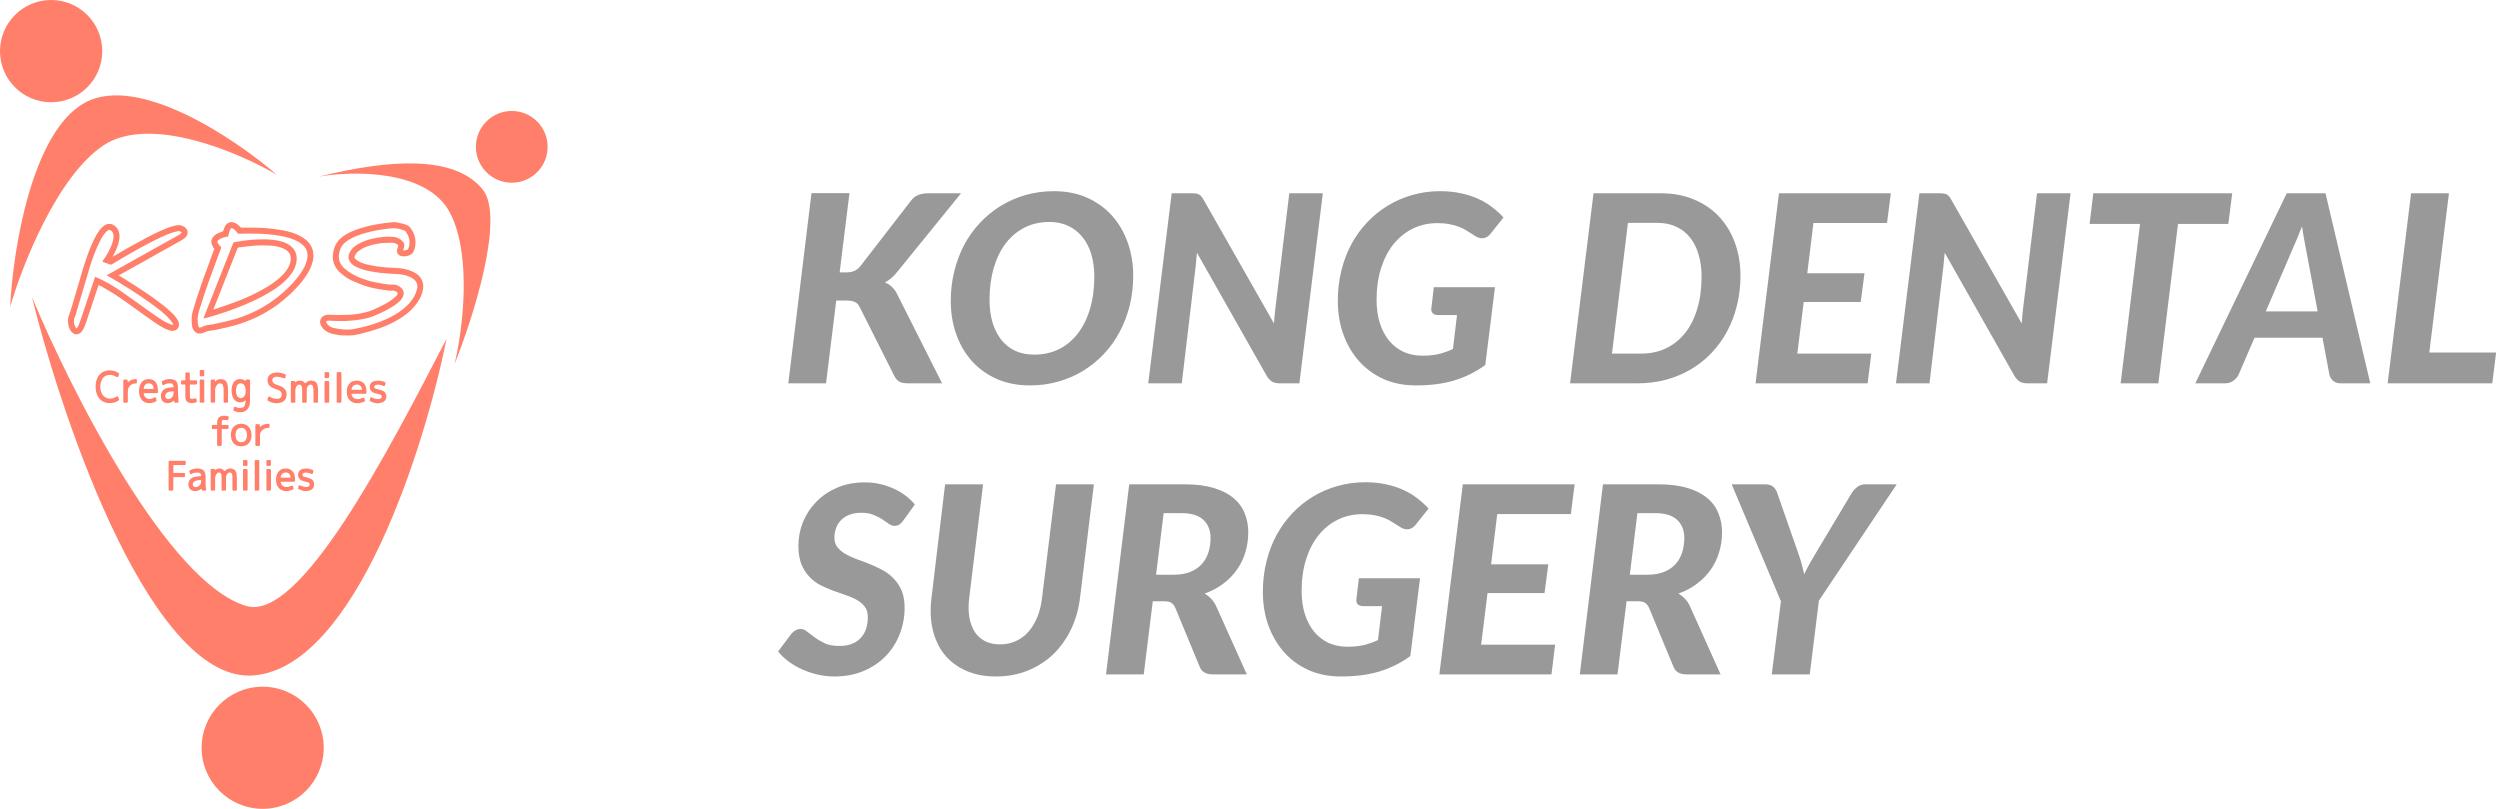<svg width="170" height="55" viewBox="0 0 170 55" fill="none" xmlns="http://www.w3.org/2000/svg">
<path d="M57.096 18.522H57.559C57.969 18.522 58.281 18.385 58.494 18.112L61.923 13.677C62.078 13.469 62.25 13.329 62.44 13.258C62.636 13.181 62.864 13.143 63.126 13.143H65.352L61.006 18.495C60.87 18.667 60.733 18.81 60.596 18.923C60.46 19.035 60.317 19.131 60.169 19.208C60.359 19.279 60.522 19.383 60.659 19.519C60.801 19.65 60.923 19.822 61.024 20.036L64.061 26.066H61.772C61.475 26.066 61.261 26.024 61.131 25.941C61 25.852 60.896 25.73 60.819 25.576L58.459 20.882C58.382 20.716 58.272 20.6 58.129 20.535C57.993 20.47 57.797 20.437 57.541 20.437H56.865L56.17 26.066H53.605L55.181 13.134H57.764L57.096 18.522Z" fill="#999999"/>
<path d="M77.059 18.753C77.059 19.46 76.978 20.137 76.818 20.784C76.658 21.425 76.429 22.022 76.132 22.574C75.841 23.127 75.485 23.625 75.064 24.071C74.642 24.516 74.17 24.899 73.647 25.22C73.131 25.534 72.567 25.778 71.955 25.95C71.35 26.122 70.711 26.208 70.04 26.208C69.203 26.208 68.452 26.063 67.787 25.772C67.122 25.475 66.558 25.071 66.095 24.56C65.632 24.044 65.275 23.435 65.026 22.735C64.777 22.034 64.652 21.277 64.652 20.463C64.652 19.757 64.732 19.083 64.892 18.442C65.053 17.795 65.278 17.195 65.569 16.643C65.866 16.09 66.225 15.592 66.647 15.146C67.069 14.695 67.538 14.312 68.054 13.998C68.577 13.677 69.141 13.431 69.746 13.258C70.358 13.086 70.999 13 71.67 13C72.507 13 73.259 13.148 73.924 13.445C74.589 13.742 75.153 14.149 75.616 14.665C76.079 15.182 76.435 15.791 76.684 16.491C76.934 17.192 77.059 17.946 77.059 18.753ZM74.413 18.816C74.413 18.258 74.345 17.75 74.209 17.293C74.072 16.83 73.87 16.438 73.603 16.117C73.342 15.791 73.021 15.538 72.641 15.36C72.267 15.182 71.84 15.093 71.359 15.093C70.735 15.093 70.171 15.221 69.666 15.476C69.168 15.731 68.74 16.09 68.384 16.554C68.034 17.017 67.763 17.575 67.573 18.228C67.383 18.881 67.288 19.605 67.288 20.401C67.288 20.965 67.357 21.476 67.493 21.933C67.63 22.384 67.826 22.773 68.081 23.1C68.342 23.426 68.66 23.679 69.034 23.857C69.414 24.029 69.844 24.115 70.325 24.115C70.949 24.115 71.513 23.99 72.018 23.741C72.522 23.486 72.95 23.127 73.3 22.663C73.656 22.2 73.93 21.645 74.12 20.998C74.316 20.345 74.413 19.617 74.413 18.816Z" fill="#999999"/>
<path d="M89.952 13.143L88.358 26.066H87.022C86.82 26.066 86.657 26.033 86.532 25.968C86.407 25.896 86.289 25.784 86.176 25.629L81.393 17.186C81.381 17.34 81.366 17.492 81.349 17.64C81.337 17.783 81.325 17.916 81.313 18.041L80.36 26.066H78.08L79.674 13.143H81.028C81.141 13.143 81.236 13.148 81.313 13.16C81.39 13.166 81.455 13.184 81.509 13.214C81.568 13.238 81.622 13.276 81.669 13.329C81.717 13.383 81.767 13.454 81.821 13.543L86.63 21.995C86.642 21.805 86.657 21.621 86.674 21.443C86.692 21.265 86.71 21.099 86.728 20.945L87.672 13.143H89.952Z" fill="#999999"/>
<path d="M97.499 19.528H101.659L101 24.819C100.667 25.062 100.326 25.27 99.975 25.442C99.625 25.614 99.254 25.76 98.862 25.879C98.476 25.991 98.069 26.075 97.642 26.128C97.214 26.181 96.757 26.208 96.27 26.208C95.475 26.208 94.75 26.066 94.097 25.781C93.45 25.49 92.895 25.089 92.432 24.578C91.969 24.062 91.609 23.453 91.354 22.753C91.099 22.052 90.971 21.289 90.971 20.463C90.971 19.739 91.051 19.053 91.212 18.406C91.372 17.753 91.6 17.15 91.897 16.598C92.2 16.046 92.559 15.55 92.975 15.111C93.397 14.665 93.863 14.289 94.373 13.98C94.89 13.665 95.448 13.425 96.048 13.258C96.647 13.086 97.274 13 97.927 13C98.461 13 98.945 13.05 99.379 13.151C99.818 13.246 100.213 13.377 100.563 13.543C100.913 13.704 101.225 13.894 101.498 14.113C101.777 14.327 102.024 14.553 102.238 14.79L101.4 15.841C101.264 16.031 101.101 16.147 100.91 16.189C100.72 16.23 100.525 16.186 100.323 16.055C100.133 15.93 99.949 15.814 99.77 15.707C99.598 15.595 99.411 15.5 99.209 15.422C99.013 15.345 98.797 15.286 98.559 15.244C98.322 15.197 98.049 15.173 97.74 15.173C97.134 15.173 96.576 15.298 96.065 15.547C95.561 15.797 95.124 16.15 94.756 16.607C94.394 17.058 94.112 17.605 93.91 18.246C93.708 18.887 93.607 19.597 93.607 20.375C93.607 20.968 93.681 21.503 93.83 21.978C93.984 22.447 94.195 22.845 94.462 23.171C94.735 23.498 95.062 23.75 95.442 23.928C95.828 24.1 96.252 24.186 96.716 24.186C97.143 24.186 97.52 24.148 97.847 24.071C98.179 23.988 98.497 23.875 98.8 23.732L99.076 21.425H97.793C97.633 21.425 97.511 21.384 97.428 21.301C97.345 21.218 97.312 21.108 97.33 20.971L97.499 19.528Z" fill="#999999"/>
<path d="M118.352 18.753C118.352 19.46 118.272 20.134 118.111 20.775C117.957 21.411 117.731 22.001 117.434 22.548C117.143 23.088 116.79 23.575 116.375 24.008C115.959 24.442 115.49 24.813 114.967 25.122C114.451 25.424 113.887 25.659 113.275 25.825C112.67 25.985 112.031 26.066 111.36 26.066H106.765L108.359 13.143H112.955C113.786 13.143 114.534 13.285 115.199 13.57C115.87 13.849 116.437 14.238 116.9 14.737C117.369 15.236 117.728 15.829 117.978 16.518C118.227 17.201 118.352 17.946 118.352 18.753ZM115.707 18.816C115.707 18.258 115.638 17.753 115.502 17.302C115.371 16.851 115.178 16.468 114.923 16.153C114.668 15.832 114.353 15.586 113.979 15.414C113.611 15.241 113.186 15.155 112.705 15.155H110.701L109.615 24.044H111.61C112.233 24.044 112.797 23.922 113.302 23.679C113.807 23.435 114.237 23.088 114.593 22.637C114.95 22.185 115.223 21.639 115.413 20.998C115.609 20.351 115.707 19.623 115.707 18.816Z" fill="#999999"/>
<path d="M123.313 15.164L122.894 18.584H126.786L126.528 20.535H122.654L122.217 24.044H127.249L127 26.066H119.376L120.97 13.143H128.576L128.318 15.164H123.313Z" fill="#999999"/>
<path d="M140.798 13.143L139.204 26.066H137.868C137.666 26.066 137.503 26.033 137.378 25.968C137.254 25.896 137.135 25.784 137.022 25.629L132.239 17.186C132.227 17.34 132.213 17.492 132.195 17.64C132.183 17.783 132.171 17.916 132.159 18.041L131.206 26.066H128.926L130.52 13.143H131.874C131.987 13.143 132.082 13.148 132.159 13.16C132.236 13.166 132.302 13.184 132.355 13.214C132.414 13.238 132.468 13.276 132.515 13.329C132.563 13.383 132.613 13.454 132.667 13.543L137.476 21.995C137.488 21.805 137.503 21.621 137.521 21.443C137.539 21.265 137.556 21.099 137.574 20.945L138.518 13.143H140.798Z" fill="#999999"/>
<path d="M151.525 15.227H148.105L146.769 26.066H144.204L145.522 15.227H142.093L142.343 13.143H151.792L151.525 15.227Z" fill="#999999"/>
<path d="M157.6 21.176L156.834 17.088C156.792 16.874 156.745 16.622 156.691 16.331C156.638 16.04 156.587 15.725 156.54 15.387C156.409 15.725 156.282 16.04 156.157 16.331C156.032 16.622 155.922 16.877 155.827 17.097L154.073 21.176H157.6ZM161.18 26.066H159.185C158.959 26.066 158.784 26.012 158.66 25.905C158.535 25.798 158.449 25.659 158.401 25.487L157.929 22.966H153.307L152.22 25.487C152.143 25.641 152.024 25.778 151.864 25.896C151.704 26.009 151.52 26.066 151.312 26.066H149.281L155.498 13.143H158.134L161.18 26.066Z" fill="#999999"/>
<path d="M169.734 23.973L169.476 26.066H162.36L163.954 13.143H166.528L165.192 23.973H169.734Z" fill="#999999"/>
<path d="M61.434 35.384C61.339 35.508 61.246 35.603 61.157 35.669C61.068 35.728 60.959 35.758 60.828 35.758C60.703 35.758 60.576 35.713 60.445 35.624C60.314 35.529 60.163 35.425 59.991 35.312C59.819 35.2 59.62 35.099 59.394 35.01C59.168 34.915 58.895 34.867 58.575 34.867C58.272 34.867 58.005 34.912 57.773 35.001C57.547 35.084 57.357 35.203 57.203 35.357C57.049 35.511 56.933 35.692 56.856 35.9C56.779 36.108 56.74 36.331 56.74 36.568C56.74 36.824 56.808 37.037 56.945 37.209C57.081 37.382 57.259 37.533 57.479 37.664C57.705 37.794 57.96 37.913 58.245 38.02C58.536 38.121 58.83 38.231 59.127 38.349C59.424 38.468 59.715 38.605 60 38.759C60.291 38.913 60.546 39.106 60.766 39.338C60.991 39.564 61.172 39.837 61.309 40.157C61.445 40.478 61.514 40.867 61.514 41.324C61.514 41.959 61.401 42.562 61.175 43.132C60.956 43.696 60.638 44.192 60.222 44.62C59.813 45.041 59.314 45.377 58.726 45.626C58.138 45.875 57.476 46 56.74 46C56.366 46 55.992 45.958 55.618 45.875C55.25 45.792 54.899 45.676 54.567 45.528C54.234 45.38 53.925 45.201 53.641 44.994C53.355 44.786 53.112 44.554 52.91 44.299L53.828 43.079C53.899 42.996 53.988 42.924 54.095 42.865C54.208 42.8 54.32 42.767 54.433 42.767C54.587 42.767 54.739 42.829 54.887 42.954C55.042 43.073 55.214 43.203 55.404 43.346C55.6 43.488 55.828 43.622 56.09 43.747C56.357 43.865 56.684 43.925 57.069 43.925C57.681 43.925 58.156 43.756 58.494 43.417C58.839 43.073 59.011 42.586 59.011 41.956C59.011 41.672 58.943 41.44 58.806 41.262C58.67 41.078 58.492 40.923 58.272 40.799C58.052 40.674 57.8 40.564 57.515 40.469C57.236 40.374 56.948 40.273 56.651 40.166C56.354 40.053 56.063 39.926 55.778 39.783C55.499 39.635 55.25 39.445 55.03 39.213C54.81 38.982 54.632 38.7 54.495 38.367C54.359 38.029 54.291 37.613 54.291 37.12C54.291 36.556 54.395 36.016 54.602 35.499C54.816 34.977 55.119 34.517 55.511 34.119C55.903 33.715 56.378 33.395 56.936 33.157C57.494 32.919 58.12 32.801 58.815 32.801C59.171 32.801 59.516 32.839 59.848 32.917C60.187 32.994 60.501 33.101 60.792 33.237C61.083 33.368 61.347 33.525 61.585 33.709C61.828 33.893 62.036 34.092 62.208 34.306L61.434 35.384Z" fill="#999999"/>
<path d="M67.999 43.818C68.39 43.818 68.75 43.744 69.076 43.595C69.403 43.447 69.688 43.236 69.931 42.963C70.175 42.684 70.376 42.351 70.537 41.965C70.697 41.574 70.804 41.14 70.857 40.665L71.81 32.934H74.384L73.44 40.665C73.345 41.437 73.14 42.15 72.826 42.803C72.511 43.456 72.107 44.02 71.615 44.495C71.122 44.964 70.546 45.332 69.887 45.599C69.234 45.866 68.515 46 67.731 46C66.948 46 66.259 45.866 65.665 45.599C65.077 45.332 64.593 44.964 64.213 44.495C63.839 44.02 63.575 43.456 63.421 42.803C63.272 42.15 63.245 41.437 63.34 40.665L64.267 32.934H66.85L65.906 40.665C65.846 41.14 65.849 41.574 65.914 41.965C65.98 42.351 66.101 42.684 66.28 42.963C66.458 43.236 66.689 43.447 66.974 43.595C67.265 43.744 67.607 43.818 67.999 43.818Z" fill="#999999"/>
<path d="M79.814 39.08C80.26 39.08 80.64 39.014 80.954 38.884C81.269 38.753 81.527 38.575 81.729 38.349C81.931 38.124 82.079 37.86 82.174 37.557C82.269 37.254 82.317 36.933 82.317 36.595C82.317 36.066 82.154 35.651 81.827 35.348C81.507 35.045 81.008 34.894 80.331 34.894H79.129L78.612 39.08H79.814ZM80.571 32.934C81.337 32.934 81.99 33.017 82.531 33.184C83.077 33.344 83.522 33.57 83.867 33.861C84.217 34.146 84.472 34.49 84.633 34.894C84.799 35.292 84.882 35.725 84.882 36.194C84.882 36.681 84.814 37.141 84.677 37.575C84.546 38.008 84.354 38.403 84.098 38.759C83.843 39.115 83.531 39.43 83.163 39.703C82.801 39.976 82.385 40.196 81.916 40.362C82.071 40.451 82.21 40.561 82.335 40.692C82.465 40.822 82.578 40.98 82.673 41.164L84.784 45.858H82.46C82.014 45.858 81.723 45.691 81.587 45.359L79.921 41.333C79.85 41.179 79.761 41.066 79.654 40.995C79.547 40.923 79.387 40.888 79.173 40.888H78.389L77.775 45.858H75.21L76.786 32.934H80.571Z" fill="#999999"/>
<path d="M92.403 39.32H96.562L95.903 44.611C95.57 44.854 95.229 45.062 94.879 45.234C94.528 45.406 94.157 45.552 93.765 45.67C93.379 45.783 92.973 45.866 92.545 45.92C92.118 45.973 91.66 46 91.174 46C90.378 46 89.653 45.858 89 45.572C88.353 45.282 87.798 44.881 87.335 44.37C86.872 43.854 86.513 43.245 86.257 42.544C86.002 41.844 85.874 41.081 85.874 40.255C85.874 39.531 85.954 38.845 86.115 38.198C86.275 37.545 86.504 36.942 86.8 36.39C87.103 35.838 87.463 35.342 87.878 34.903C88.3 34.457 88.766 34.08 89.276 33.772C89.793 33.457 90.351 33.216 90.951 33.05C91.55 32.878 92.177 32.792 92.83 32.792C93.365 32.792 93.848 32.842 94.282 32.943C94.721 33.038 95.116 33.169 95.466 33.335C95.817 33.495 96.128 33.685 96.401 33.905C96.681 34.119 96.927 34.345 97.141 34.582L96.304 35.633C96.167 35.823 96.004 35.939 95.814 35.98C95.624 36.022 95.428 35.977 95.226 35.847C95.036 35.722 94.852 35.606 94.674 35.499C94.501 35.387 94.314 35.292 94.113 35.214C93.917 35.137 93.7 35.078 93.462 35.036C93.225 34.989 92.952 34.965 92.643 34.965C92.037 34.965 91.479 35.09 90.969 35.339C90.464 35.589 90.028 35.942 89.659 36.399C89.297 36.85 89.015 37.397 88.813 38.038C88.611 38.679 88.51 39.389 88.51 40.166C88.51 40.76 88.585 41.294 88.733 41.77C88.888 42.239 89.098 42.636 89.365 42.963C89.639 43.289 89.965 43.542 90.345 43.72C90.731 43.892 91.156 43.978 91.619 43.978C92.046 43.978 92.423 43.94 92.75 43.862C93.082 43.779 93.4 43.666 93.703 43.524L93.979 41.217H92.697C92.536 41.217 92.415 41.176 92.331 41.093C92.248 41.01 92.216 40.9 92.233 40.763L92.403 39.32Z" fill="#999999"/>
<path d="M101.812 34.956L101.394 38.376H105.286L105.027 40.327H101.153L100.717 43.836H105.749L105.5 45.858H97.876L99.47 32.934H107.076L106.818 34.956H101.812Z" fill="#999999"/>
<path d="M112.03 39.08C112.476 39.08 112.856 39.014 113.17 38.884C113.485 38.753 113.743 38.575 113.945 38.349C114.147 38.124 114.295 37.86 114.39 37.557C114.485 37.254 114.533 36.933 114.533 36.595C114.533 36.066 114.37 35.651 114.043 35.348C113.722 35.045 113.224 34.894 112.547 34.894H111.344L110.828 39.08H112.03ZM112.787 32.934C113.553 32.934 114.206 33.017 114.747 33.184C115.293 33.344 115.738 33.57 116.083 33.861C116.433 34.146 116.688 34.49 116.849 34.894C117.015 35.292 117.098 35.725 117.098 36.194C117.098 36.681 117.03 37.141 116.893 37.575C116.762 38.008 116.569 38.403 116.314 38.759C116.059 39.115 115.747 39.43 115.379 39.703C115.017 39.976 114.601 40.196 114.132 40.362C114.286 40.451 114.426 40.561 114.551 40.692C114.681 40.822 114.794 40.98 114.889 41.164L117 45.858H114.675C114.23 45.858 113.939 45.691 113.803 45.359L112.137 41.333C112.066 41.179 111.977 41.066 111.87 40.995C111.763 40.923 111.603 40.888 111.389 40.888H110.605L109.991 45.858H107.426L109.002 32.934H112.787Z" fill="#999999"/>
<path d="M123.686 40.843L123.063 45.858H120.48L121.103 40.888L117.754 32.934H120.043C120.269 32.934 120.444 32.988 120.569 33.095C120.694 33.196 120.786 33.332 120.845 33.504L122.315 37.717C122.398 37.955 122.469 38.183 122.528 38.403C122.588 38.623 122.638 38.836 122.68 39.044C122.781 38.836 122.89 38.626 123.009 38.412C123.134 38.192 123.268 37.961 123.41 37.717L125.931 33.504C126.02 33.368 126.138 33.24 126.287 33.121C126.441 32.997 126.625 32.934 126.839 32.934H128.976L123.686 40.843Z" fill="#999999"/>
<path d="M7.036 9.886C3.885 11.982 1.494 18.075 0.692 20.86C0.873 17.065 2.142 8.977 5.767 6.986C9.392 4.996 15.977 9.419 18.817 11.88C16.202 10.342 10.186 7.79 7.036 9.886Z" fill="#FF7F6A"/>
<path d="M30.598 14.467C29.069 11.527 24.007 11.605 21.667 12.012C26.511 10.825 30.911 10.529 32.822 12.885C34.351 14.77 32.185 21.579 30.911 24.748C31.444 22.546 32.127 17.406 30.598 14.467Z" fill="#FF7F6A"/>
<path d="M16.757 41.209C11.432 39.653 4.817 26.555 2.175 20.201C4.366 29.076 10.469 46.646 17.35 45.921C24.231 45.196 28.895 30.361 30.367 23.035L30.253 23.254C26.299 30.884 20.396 42.272 16.757 41.209Z" fill="#FF7F6A"/>
<path d="M6.953 3.477C6.953 5.397 5.397 6.953 3.477 6.953C1.557 6.953 0 5.397 0 3.477C0 1.557 1.557 0 3.477 0C5.397 0 6.953 1.557 6.953 3.477Z" fill="#FF7F6A"/>
<path d="M37.238 9.985C37.238 11.332 36.146 12.424 34.799 12.424C33.453 12.424 32.361 11.332 32.361 9.985C32.361 8.638 33.453 7.546 34.799 7.546C36.146 7.546 37.238 8.638 37.238 9.985Z" fill="#FF7F6A"/>
<path d="M22.013 50.848C22.013 53.141 20.154 55 17.861 55C15.568 55 13.709 53.141 13.709 50.848C13.709 48.555 15.568 46.696 17.861 46.696C20.154 46.696 22.013 48.555 22.013 50.848Z" fill="#FF7F6A"/>
<path fill-rule="evenodd" clip-rule="evenodd" d="M13.226 33.398C13.195 33.39 13.164 33.38 13.133 33.374C12.934 33.338 12.835 33.173 12.814 33.008C12.794 32.855 12.834 32.721 12.93 32.607C13.02 32.499 13.145 32.442 13.282 32.418C13.411 32.396 13.541 32.385 13.683 32.367C13.669 32.32 13.661 32.263 13.635 32.214C13.607 32.161 13.545 32.141 13.489 32.139C13.359 32.135 13.228 32.133 13.105 32.189C13.075 32.203 13.045 32.219 13.015 32.233C12.952 32.262 12.922 32.248 12.908 32.182C12.9 32.143 12.894 32.103 12.883 32.065C12.87 32.019 12.891 31.989 12.929 31.971C13.184 31.854 13.445 31.812 13.717 31.912C13.854 31.962 13.925 32.07 13.956 32.205C13.972 32.274 13.979 32.347 13.98 32.419C13.983 32.601 13.978 32.785 13.982 32.967C13.985 33.067 14 33.167 14.013 33.266C14.022 33.331 13.999 33.363 13.932 33.364C13.892 33.365 13.852 33.364 13.812 33.364C13.758 33.365 13.719 33.351 13.72 33.286C13.72 33.271 13.709 33.255 13.701 33.236C13.66 33.262 13.621 33.291 13.578 33.313C13.497 33.356 13.411 33.387 13.317 33.388C13.309 33.388 13.302 33.395 13.294 33.398C13.272 33.398 13.249 33.398 13.226 33.398ZM13.678 32.638C13.575 32.648 13.473 32.648 13.377 32.671C13.308 32.687 13.239 32.726 13.182 32.769C13.107 32.825 13.089 32.936 13.125 33.018C13.157 33.091 13.229 33.133 13.329 33.122C13.384 33.115 13.442 33.101 13.489 33.073C13.648 32.979 13.695 32.829 13.678 32.638Z" fill="#FF7F6A"/>
<path fill-rule="evenodd" clip-rule="evenodd" d="M19.405 33.398C19.358 33.388 19.311 33.378 19.264 33.366C19.044 33.311 18.9 33.169 18.83 32.959C18.795 32.855 18.767 32.743 18.768 32.635C18.77 32.419 18.811 32.209 18.965 32.04C19.049 31.947 19.159 31.897 19.281 31.873C19.455 31.839 19.623 31.853 19.774 31.948C19.934 32.047 20.016 32.203 20.045 32.386C20.059 32.475 20.065 32.566 20.064 32.657C20.063 32.739 20.038 32.757 19.954 32.757C19.685 32.757 19.417 32.757 19.148 32.757C19.129 32.757 19.11 32.757 19.085 32.757C19.092 32.87 19.134 32.965 19.219 33.032C19.374 33.154 19.545 33.134 19.717 33.071C19.764 33.054 19.811 33.034 19.86 33.023C19.877 33.02 19.908 33.036 19.915 33.051C19.936 33.096 19.951 33.145 19.965 33.193C19.978 33.239 19.955 33.267 19.913 33.286C19.792 33.342 19.665 33.38 19.53 33.388C19.519 33.388 19.508 33.395 19.497 33.398C19.466 33.398 19.436 33.398 19.405 33.398ZM19.087 32.482C19.312 32.482 19.537 32.482 19.762 32.482C19.751 32.262 19.631 32.131 19.442 32.129C19.239 32.127 19.102 32.263 19.087 32.482Z" fill="#FF7F6A"/>
<path fill-rule="evenodd" clip-rule="evenodd" d="M20.756 33.398C20.69 33.386 20.622 33.38 20.559 33.36C20.477 33.334 20.398 33.298 20.318 33.264C20.273 33.245 20.258 33.212 20.277 33.163C20.29 33.131 20.289 33.095 20.301 33.063C20.33 32.986 20.363 32.982 20.423 33.008C20.511 33.048 20.602 33.087 20.696 33.106C20.792 33.124 20.894 33.132 20.986 33.073C21.037 33.039 21.059 32.991 21.054 32.933C21.049 32.873 21.023 32.822 20.96 32.804C20.856 32.776 20.751 32.751 20.648 32.721C20.484 32.672 20.343 32.599 20.286 32.415C20.22 32.203 20.328 31.961 20.55 31.896C20.794 31.826 21.027 31.855 21.255 31.957C21.305 31.979 21.317 32.011 21.305 32.059C21.296 32.095 21.287 32.132 21.277 32.168C21.259 32.233 21.234 32.245 21.168 32.221C21.11 32.199 21.052 32.172 20.992 32.157C20.886 32.13 20.777 32.127 20.67 32.153C20.617 32.166 20.579 32.202 20.572 32.262C20.564 32.33 20.588 32.386 20.652 32.408C20.743 32.44 20.84 32.455 20.932 32.485C21.018 32.514 21.108 32.543 21.184 32.59C21.334 32.683 21.376 32.834 21.359 32.999C21.34 33.183 21.227 33.298 21.056 33.355C21 33.373 20.939 33.376 20.881 33.387C20.869 33.389 20.858 33.395 20.847 33.398C20.817 33.398 20.786 33.398 20.756 33.398Z" fill="#FF7F6A"/>
<path fill-rule="evenodd" clip-rule="evenodd" d="M16.703 25.918C16.706 25.822 16.722 25.806 16.814 25.806C16.855 25.806 16.898 25.807 16.939 25.806C16.983 25.805 17.002 25.828 17.004 25.869C17.004 25.873 17.004 25.876 17.004 25.88C17.003 26.364 17.009 26.848 16.999 27.332C16.996 27.515 16.948 27.693 16.819 27.838C16.721 27.949 16.593 28.002 16.451 28.023C16.276 28.048 16.105 28.024 15.94 27.954C15.865 27.922 15.86 27.89 15.881 27.833C15.893 27.799 15.9 27.763 15.908 27.728C15.923 27.657 15.954 27.64 16.019 27.672C16.137 27.731 16.262 27.753 16.392 27.74C16.515 27.728 16.613 27.672 16.65 27.551C16.681 27.447 16.694 27.337 16.715 27.23C16.71 27.228 16.704 27.225 16.699 27.223C16.689 27.229 16.678 27.234 16.669 27.242C16.553 27.336 16.413 27.371 16.274 27.357C16.09 27.339 15.948 27.235 15.861 27.068C15.8 26.953 15.772 26.83 15.754 26.701C15.731 26.534 15.751 26.373 15.793 26.214C15.893 25.832 16.22 25.686 16.579 25.833C16.623 25.851 16.659 25.887 16.703 25.918ZM16.037 26.556C16.04 26.558 16.043 26.559 16.046 26.56C16.052 26.622 16.053 26.686 16.065 26.747C16.09 26.871 16.136 26.986 16.259 27.046C16.408 27.118 16.584 27.034 16.657 26.861C16.713 26.725 16.716 26.582 16.697 26.44C16.687 26.366 16.664 26.29 16.629 26.225C16.568 26.11 16.468 26.05 16.332 26.065C16.207 26.078 16.132 26.157 16.097 26.269C16.067 26.362 16.056 26.46 16.037 26.556Z" fill="#FF7F6A"/>
<path fill-rule="evenodd" clip-rule="evenodd" d="M20.083 26.002C20.287 25.814 20.614 25.854 20.752 26.072C20.796 26.036 20.838 25.997 20.884 25.963C21.003 25.874 21.139 25.868 21.278 25.894C21.473 25.93 21.568 26.061 21.601 26.245C21.615 26.321 21.623 26.399 21.624 26.476C21.627 26.746 21.625 27.017 21.625 27.287C21.625 27.366 21.607 27.384 21.529 27.384C21.481 27.384 21.433 27.381 21.386 27.385C21.34 27.39 21.325 27.365 21.32 27.328C21.317 27.309 21.318 27.29 21.318 27.271C21.317 27.004 21.32 26.738 21.314 26.471C21.312 26.396 21.296 26.318 21.269 26.248C21.234 26.159 21.116 26.127 21.03 26.176C20.917 26.241 20.862 26.348 20.86 26.475C20.855 26.741 20.857 27.008 20.857 27.275C20.857 27.37 20.842 27.384 20.75 27.384C20.704 27.384 20.658 27.382 20.612 27.385C20.57 27.388 20.554 27.366 20.551 27.329C20.549 27.312 20.549 27.295 20.549 27.278C20.549 27.024 20.551 26.771 20.548 26.518C20.548 26.453 20.533 26.389 20.528 26.325C20.521 26.239 20.477 26.183 20.396 26.161C20.312 26.138 20.241 26.175 20.181 26.253C20.101 26.357 20.083 26.478 20.082 26.604C20.082 26.832 20.082 27.061 20.082 27.29C20.082 27.376 20.074 27.384 19.987 27.384C19.936 27.384 19.884 27.383 19.833 27.385C19.793 27.386 19.776 27.365 19.776 27.328C19.776 26.874 19.776 26.421 19.776 25.968C19.776 25.931 19.791 25.909 19.831 25.91C19.879 25.91 19.927 25.909 19.974 25.909C20.058 25.909 20.067 25.917 20.083 26.002Z" fill="#FF7F6A"/>
<path fill-rule="evenodd" clip-rule="evenodd" d="M14.624 31.981C14.8 31.797 15.124 31.822 15.26 32.038C15.337 31.987 15.408 31.921 15.491 31.888C15.639 31.829 15.789 31.847 15.924 31.936C16.028 32.005 16.068 32.114 16.085 32.23C16.099 32.325 16.106 32.422 16.107 32.518C16.11 32.766 16.108 33.014 16.108 33.261C16.108 33.343 16.087 33.364 16.008 33.364C15.973 33.365 15.939 33.365 15.905 33.364C15.826 33.364 15.806 33.345 15.806 33.267C15.806 33 15.807 32.733 15.805 32.467C15.805 32.402 15.8 32.337 15.787 32.274C15.759 32.131 15.602 32.082 15.494 32.182C15.403 32.266 15.368 32.375 15.368 32.495C15.367 32.752 15.368 33.01 15.368 33.267C15.368 33.347 15.35 33.364 15.271 33.364C15.232 33.364 15.194 33.365 15.156 33.364C15.087 33.364 15.068 33.345 15.068 33.275C15.068 32.999 15.07 32.723 15.067 32.447C15.066 32.381 15.06 32.312 15.042 32.249C15.006 32.125 14.863 32.09 14.769 32.179C14.664 32.279 14.628 32.406 14.628 32.546C14.628 32.785 14.628 33.023 14.628 33.261C14.628 33.347 14.611 33.364 14.524 33.364C14.488 33.364 14.451 33.365 14.415 33.364C14.341 33.362 14.326 33.347 14.326 33.272C14.326 32.966 14.326 32.659 14.326 32.352C14.326 32.232 14.326 32.112 14.326 31.992C14.326 31.892 14.336 31.883 14.437 31.883C14.466 31.883 14.495 31.883 14.523 31.883C14.596 31.884 14.615 31.902 14.624 31.981Z" fill="#FF7F6A"/>
<path fill-rule="evenodd" clip-rule="evenodd" d="M7.456 27.407C7.25 27.415 7.064 27.36 6.9 27.235C6.757 27.127 6.658 26.987 6.592 26.822C6.544 26.699 6.52 26.572 6.508 26.44C6.487 26.223 6.506 26.011 6.579 25.806C6.662 25.572 6.803 25.383 7.034 25.277C7.22 25.191 7.417 25.171 7.619 25.198C7.776 25.218 7.921 25.271 8.053 25.36C8.1 25.392 8.109 25.426 8.087 25.475C8.07 25.514 8.056 25.555 8.038 25.595C8.012 25.653 7.969 25.664 7.916 25.629C7.773 25.535 7.618 25.485 7.446 25.493C7.178 25.506 6.994 25.645 6.899 25.887C6.787 26.173 6.785 26.466 6.918 26.748C7.078 27.086 7.44 27.181 7.757 27.053C7.811 27.031 7.862 27 7.913 26.97C7.974 26.933 8.016 26.945 8.041 27.011C8.055 27.045 8.068 27.08 8.083 27.114C8.111 27.179 8.106 27.205 8.046 27.243C7.883 27.346 7.709 27.41 7.513 27.407C7.494 27.407 7.475 27.407 7.456 27.407Z" fill="#FF7F6A"/>
<path fill-rule="evenodd" clip-rule="evenodd" d="M18.816 27.421C18.614 27.417 18.428 27.365 18.253 27.269C18.164 27.221 18.178 27.19 18.195 27.13C18.205 27.091 18.225 27.055 18.239 27.018C18.261 26.96 18.301 26.945 18.352 26.979C18.497 27.076 18.657 27.123 18.831 27.122C18.925 27.121 19.017 27.101 19.083 27.036C19.122 26.999 19.151 26.936 19.156 26.881C19.173 26.69 19.094 26.581 18.91 26.515C18.779 26.468 18.646 26.425 18.523 26.364C18.365 26.286 18.245 26.168 18.206 25.988C18.138 25.671 18.305 25.415 18.626 25.352C18.897 25.3 19.155 25.345 19.404 25.456C19.423 25.465 19.441 25.506 19.438 25.528C19.429 25.585 19.412 25.641 19.39 25.695C19.371 25.74 19.328 25.732 19.291 25.721C19.204 25.694 19.12 25.657 19.032 25.639C18.922 25.616 18.809 25.604 18.697 25.634C18.612 25.657 18.546 25.703 18.524 25.794C18.497 25.902 18.53 25.99 18.616 26.06C18.713 26.14 18.834 26.166 18.948 26.206C19.085 26.254 19.215 26.312 19.323 26.415C19.418 26.504 19.469 26.614 19.482 26.737C19.5 26.904 19.48 27.065 19.369 27.202C19.291 27.299 19.187 27.354 19.07 27.382C18.987 27.401 18.901 27.409 18.816 27.421Z" fill="#FF7F6A"/>
<path fill-rule="evenodd" clip-rule="evenodd" d="M11.806 26.327C11.795 26.276 11.79 26.222 11.772 26.171C11.742 26.09 11.666 26.073 11.592 26.066C11.436 26.051 11.289 26.087 11.154 26.167C11.074 26.214 11.053 26.191 11.032 26.11C11.027 26.094 11.023 26.078 11.019 26.061C10.995 25.937 11.005 25.918 11.128 25.864C11.34 25.771 11.56 25.747 11.783 25.81C11.968 25.862 12.065 25.979 12.09 26.2C12.11 26.382 12.1 26.568 12.107 26.752C12.114 26.93 12.127 27.108 12.139 27.285C12.144 27.357 12.123 27.383 12.051 27.384C12.015 27.385 11.979 27.384 11.943 27.384C11.854 27.385 11.861 27.376 11.845 27.292C11.843 27.277 11.841 27.262 11.838 27.238C11.813 27.256 11.794 27.271 11.773 27.285C11.584 27.418 11.379 27.455 11.165 27.36C11.029 27.299 10.971 27.177 10.948 27.036C10.917 26.847 10.958 26.676 11.095 26.538C11.191 26.442 11.313 26.389 11.446 26.369C11.56 26.351 11.676 26.342 11.806 26.327ZM11.803 26.613C11.665 26.613 11.528 26.612 11.402 26.677C11.308 26.725 11.246 26.797 11.237 26.906C11.228 27.022 11.293 27.118 11.393 27.131C11.477 27.142 11.556 27.126 11.626 27.075C11.783 26.96 11.822 26.8 11.803 26.613Z" fill="#FF7F6A"/>
<path fill-rule="evenodd" clip-rule="evenodd" d="M9.77 26.733C9.772 26.91 9.887 27.076 10.048 27.116C10.151 27.143 10.26 27.134 10.362 27.094C10.41 27.075 10.456 27.049 10.502 27.025C10.54 27.006 10.589 27.024 10.604 27.067C10.621 27.114 10.64 27.162 10.648 27.211C10.651 27.235 10.638 27.277 10.619 27.288C10.396 27.409 10.156 27.452 9.914 27.378C9.705 27.314 9.578 27.152 9.509 26.946C9.468 26.823 9.446 26.696 9.452 26.569C9.46 26.38 9.493 26.194 9.603 26.032C9.719 25.861 9.886 25.782 10.088 25.779C10.43 25.772 10.652 25.954 10.717 26.301C10.739 26.417 10.737 26.537 10.742 26.655C10.744 26.713 10.718 26.733 10.654 26.733C10.379 26.733 10.105 26.733 9.83 26.733C9.811 26.733 9.792 26.733 9.77 26.733ZM10.443 26.446C10.451 26.212 10.306 26.054 10.093 26.06C9.884 26.066 9.765 26.281 9.776 26.446C9.998 26.446 10.22 26.446 10.443 26.446Z" fill="#FF7F6A"/>
<path fill-rule="evenodd" clip-rule="evenodd" d="M23.902 26.778C23.911 26.964 24.047 27.104 24.214 27.133C24.368 27.16 24.511 27.125 24.648 27.057C24.721 27.021 24.757 27.036 24.783 27.113C24.786 27.124 24.79 27.135 24.794 27.145C24.847 27.3 24.824 27.285 24.698 27.337C24.547 27.399 24.386 27.426 24.224 27.415C24.07 27.404 23.926 27.35 23.807 27.238C23.609 27.049 23.571 26.813 23.583 26.558C23.592 26.377 23.649 26.215 23.767 26.077C23.837 25.995 23.93 25.941 24.034 25.913C24.198 25.868 24.363 25.866 24.524 25.924C24.721 25.996 24.837 26.145 24.884 26.342C24.909 26.449 24.913 26.562 24.92 26.673C24.925 26.756 24.899 26.778 24.816 26.778C24.532 26.779 24.248 26.778 23.964 26.778C23.945 26.778 23.926 26.778 23.902 26.778ZM23.905 26.506C24.142 26.506 24.376 26.506 24.609 26.506C24.615 26.302 24.471 26.153 24.272 26.151C24.061 26.15 23.904 26.301 23.905 26.506Z" fill="#FF7F6A"/>
<path fill-rule="evenodd" clip-rule="evenodd" d="M11.784 32.444C11.784 32.615 11.784 32.78 11.784 32.946C11.784 33.056 11.784 33.167 11.784 33.277C11.784 33.342 11.762 33.363 11.699 33.364C11.653 33.365 11.607 33.365 11.561 33.364C11.48 33.363 11.465 33.349 11.465 33.268C11.465 32.88 11.465 32.491 11.465 32.102C11.465 31.881 11.465 31.66 11.465 31.439C11.465 31.345 11.476 31.334 11.569 31.334C11.888 31.334 12.206 31.334 12.525 31.334C12.619 31.334 12.631 31.347 12.631 31.437C12.631 31.47 12.631 31.502 12.631 31.535C12.631 31.606 12.611 31.626 12.54 31.626C12.327 31.627 12.113 31.626 11.9 31.626C11.864 31.626 11.827 31.626 11.788 31.626C11.788 31.802 11.788 31.976 11.788 32.158C11.805 32.158 11.823 32.158 11.841 32.158C12.051 32.158 12.261 32.157 12.47 32.158C12.564 32.158 12.583 32.178 12.583 32.271C12.584 32.444 12.584 32.444 12.409 32.444C12.204 32.444 11.998 32.444 11.784 32.444Z" fill="#FF7F6A"/>
<path fill-rule="evenodd" clip-rule="evenodd" d="M16.385 30.351C16.034 30.35 15.797 30.136 15.724 29.802C15.683 29.616 15.687 29.427 15.757 29.247C15.849 29.011 16.019 28.864 16.276 28.826C16.429 28.803 16.579 28.818 16.718 28.884C16.904 28.973 17.019 29.123 17.071 29.322C17.125 29.529 17.12 29.734 17.041 29.933C16.952 30.157 16.785 30.289 16.549 30.334C16.495 30.344 16.44 30.345 16.385 30.351ZM16.012 29.559C16.02 29.635 16.022 29.689 16.031 29.741C16.059 29.919 16.186 30.054 16.34 30.071C16.535 30.092 16.68 30.017 16.745 29.848C16.812 29.675 16.812 29.497 16.748 29.323C16.689 29.165 16.559 29.085 16.392 29.09C16.229 29.095 16.106 29.183 16.055 29.341C16.03 29.418 16.023 29.5 16.012 29.559Z" fill="#FF7F6A"/>
<path fill-rule="evenodd" clip-rule="evenodd" d="M14.62 25.954C14.779 25.781 14.964 25.747 15.167 25.799C15.338 25.843 15.43 25.972 15.466 26.137C15.489 26.241 15.501 26.35 15.503 26.457C15.508 26.733 15.505 27.009 15.505 27.286C15.505 27.364 15.486 27.384 15.408 27.384C15.37 27.385 15.332 27.385 15.294 27.384C15.224 27.382 15.207 27.366 15.207 27.296C15.207 27.023 15.211 26.751 15.205 26.479C15.203 26.379 15.185 26.277 15.156 26.183C15.143 26.14 15.088 26.094 15.043 26.081C14.9 26.042 14.815 26.085 14.724 26.217C14.657 26.315 14.627 26.423 14.628 26.541C14.629 26.786 14.628 27.032 14.628 27.278C14.628 27.365 14.608 27.384 14.52 27.384C14.3 27.386 14.327 27.393 14.326 27.191C14.325 26.768 14.326 26.345 14.326 25.922C14.326 25.905 14.325 25.888 14.327 25.871C14.331 25.828 14.347 25.801 14.398 25.806C14.441 25.81 14.485 25.806 14.529 25.806C14.599 25.807 14.618 25.826 14.62 25.898C14.62 25.913 14.62 25.927 14.62 25.954Z" fill="#FF7F6A"/>
<path fill-rule="evenodd" clip-rule="evenodd" d="M25.71 27.427C25.527 27.414 25.356 27.38 25.196 27.293C25.147 27.267 25.129 27.236 25.148 27.184C25.16 27.151 25.168 27.118 25.176 27.084C25.191 27.018 25.234 26.997 25.294 27.031C25.409 27.095 25.531 27.134 25.664 27.137C25.756 27.139 25.849 27.143 25.92 27.067C25.985 26.997 25.967 26.874 25.88 26.842C25.78 26.804 25.675 26.78 25.572 26.754C25.447 26.723 25.325 26.684 25.237 26.584C25.068 26.39 25.109 26.014 25.425 25.922C25.679 25.847 25.924 25.88 26.165 25.979C26.206 25.996 26.225 26.027 26.214 26.072C26.203 26.121 26.196 26.172 26.176 26.218C26.155 26.267 26.112 26.259 26.07 26.241C25.949 26.19 25.825 26.149 25.691 26.157C25.634 26.16 25.576 26.175 25.522 26.193C25.473 26.209 25.448 26.251 25.448 26.303C25.449 26.357 25.468 26.407 25.523 26.425C25.619 26.455 25.716 26.479 25.814 26.503C25.95 26.537 26.082 26.576 26.177 26.69C26.331 26.872 26.319 27.233 26.008 27.357C25.914 27.394 25.809 27.404 25.71 27.427Z" fill="#FF7F6A"/>
<path fill-rule="evenodd" clip-rule="evenodd" d="M14.764 29.17C14.665 29.17 14.572 29.168 14.479 29.171C14.423 29.173 14.404 29.146 14.404 29.096C14.405 29.056 14.403 29.016 14.405 28.976C14.407 28.913 14.425 28.896 14.488 28.896C14.579 28.895 14.67 28.895 14.76 28.895C14.764 28.813 14.762 28.736 14.773 28.661C14.815 28.386 14.95 28.284 15.212 28.27C15.311 28.265 15.412 28.295 15.512 28.31C15.562 28.318 15.566 28.353 15.557 28.392C15.549 28.428 15.535 28.464 15.527 28.5C15.507 28.588 15.475 28.576 15.402 28.569C15.332 28.562 15.262 28.551 15.193 28.551C15.135 28.551 15.086 28.609 15.081 28.68C15.076 28.75 15.08 28.82 15.08 28.895C15.2 28.895 15.317 28.895 15.435 28.895C15.522 28.895 15.547 28.92 15.547 29.006C15.548 29.17 15.548 29.17 15.384 29.17C15.284 29.17 15.183 29.17 15.078 29.17C15.078 29.196 15.078 29.216 15.078 29.237C15.078 29.564 15.078 29.892 15.078 30.22C15.078 30.303 15.058 30.323 14.973 30.323C14.923 30.323 14.873 30.324 14.824 30.321C14.785 30.318 14.763 30.301 14.763 30.252C14.766 29.894 14.764 29.536 14.764 29.17Z" fill="#FF7F6A"/>
<path fill-rule="evenodd" clip-rule="evenodd" d="M12.918 25.86C13.049 25.861 13.181 25.861 13.312 25.862C13.384 25.862 13.401 25.879 13.403 25.953C13.404 25.985 13.404 26.018 13.403 26.05C13.401 26.125 13.379 26.147 13.303 26.148C13.174 26.148 13.044 26.148 12.912 26.148C12.91 26.161 12.908 26.172 12.908 26.182C12.911 26.453 12.912 26.723 12.917 26.993C12.919 27.085 12.961 27.125 13.051 27.122C13.114 27.119 13.178 27.108 13.238 27.091C13.308 27.071 13.346 27.087 13.361 27.158C13.37 27.201 13.383 27.243 13.382 27.286C13.381 27.311 13.361 27.35 13.341 27.357C13.166 27.42 12.986 27.438 12.809 27.369C12.701 27.327 12.647 27.231 12.623 27.123C12.607 27.054 12.603 26.981 12.603 26.91C12.6 26.658 12.602 26.407 12.602 26.147C12.528 26.147 12.457 26.146 12.385 26.148C12.332 26.149 12.311 26.124 12.312 26.073C12.313 26.029 12.311 25.986 12.312 25.942C12.315 25.875 12.326 25.864 12.392 25.864C12.46 25.863 12.528 25.864 12.602 25.864C12.602 25.703 12.604 25.551 12.601 25.399C12.6 25.355 12.616 25.332 12.655 25.33C12.719 25.326 12.784 25.324 12.848 25.329C12.893 25.332 12.908 25.367 12.908 25.412C12.907 25.558 12.908 25.705 12.909 25.852C12.912 25.855 12.915 25.857 12.918 25.86Z" fill="#FF7F6A"/>
<path fill-rule="evenodd" clip-rule="evenodd" d="M8.681 26.008C8.831 25.851 9.009 25.791 9.205 25.778C9.294 25.772 9.312 25.791 9.312 25.88C9.312 25.914 9.312 25.948 9.312 25.982C9.312 26.047 9.292 26.065 9.229 26.07C9.124 26.078 9.022 26.095 8.932 26.155C8.789 26.249 8.703 26.382 8.696 26.552C8.687 26.793 8.693 27.035 8.692 27.277C8.692 27.365 8.673 27.384 8.586 27.384C8.538 27.384 8.49 27.383 8.443 27.384C8.408 27.384 8.39 27.369 8.388 27.334C8.386 27.316 8.385 27.297 8.385 27.277C8.385 26.823 8.385 26.367 8.385 25.913C8.385 25.893 8.386 25.874 8.388 25.856C8.391 25.823 8.407 25.805 8.443 25.806C8.494 25.808 8.546 25.809 8.597 25.806C8.655 25.802 8.677 25.833 8.681 25.883C8.683 25.92 8.681 25.957 8.681 26.008Z" fill="#FF7F6A"/>
<path fill-rule="evenodd" clip-rule="evenodd" d="M22.895 26.344C22.895 26.03 22.895 25.716 22.895 25.401C22.896 25.311 22.902 25.304 22.991 25.303C23.035 25.303 23.078 25.303 23.122 25.303C23.197 25.304 23.216 25.323 23.216 25.399C23.216 25.869 23.216 26.34 23.216 26.81C23.216 26.97 23.216 27.13 23.216 27.29C23.216 27.367 23.198 27.384 23.122 27.384C23.067 27.384 23.012 27.383 22.956 27.385C22.917 27.387 22.901 27.368 22.898 27.332C22.896 27.314 22.896 27.294 22.896 27.276C22.895 26.965 22.895 26.655 22.895 26.344Z" fill="#FF7F6A"/>
<path fill-rule="evenodd" clip-rule="evenodd" d="M17.676 29.039C17.836 28.878 18.029 28.83 18.235 28.816C18.3 28.811 18.327 28.837 18.329 28.901C18.331 28.933 18.33 28.966 18.33 28.998C18.329 29.082 18.313 29.096 18.23 29.1C18.101 29.106 17.98 29.135 17.874 29.215C17.742 29.314 17.68 29.446 17.679 29.609C17.679 29.814 17.68 30.02 17.679 30.226C17.679 30.304 17.66 30.323 17.581 30.323C17.529 30.323 17.478 30.322 17.426 30.322C17.386 30.323 17.368 30.303 17.367 30.264C17.367 30.25 17.366 30.237 17.366 30.224C17.366 29.797 17.366 29.37 17.366 28.944C17.366 28.846 17.37 28.842 17.469 28.842C17.515 28.842 17.561 28.842 17.606 28.845C17.645 28.848 17.667 28.868 17.667 28.912C17.666 28.951 17.672 28.99 17.676 29.039Z" fill="#FF7F6A"/>
<path fill-rule="evenodd" clip-rule="evenodd" d="M17.323 32.318C17.323 32.005 17.322 31.693 17.323 31.381C17.323 31.29 17.329 31.283 17.418 31.283C17.463 31.283 17.509 31.285 17.555 31.283C17.606 31.281 17.627 31.308 17.631 31.355C17.632 31.366 17.631 31.378 17.631 31.389C17.631 32.012 17.631 32.635 17.631 33.257C17.631 33.349 17.617 33.364 17.526 33.364C17.479 33.364 17.431 33.362 17.383 33.364C17.34 33.366 17.326 33.343 17.324 33.306C17.322 33.289 17.323 33.272 17.323 33.255C17.323 32.943 17.323 32.63 17.323 32.318Z" fill="#FF7F6A"/>
<path fill-rule="evenodd" clip-rule="evenodd" d="M13.892 26.596C13.892 26.826 13.892 27.056 13.892 27.287C13.891 27.364 13.872 27.384 13.794 27.384C13.75 27.385 13.706 27.386 13.662 27.384C13.6 27.381 13.583 27.364 13.583 27.301C13.582 27.158 13.582 27.015 13.582 26.872C13.582 26.555 13.582 26.237 13.582 25.919C13.582 25.898 13.583 25.877 13.586 25.856C13.591 25.823 13.606 25.803 13.646 25.806C13.703 25.809 13.76 25.808 13.817 25.806C13.872 25.803 13.892 25.831 13.892 25.882C13.891 26.034 13.892 26.186 13.892 26.339C13.892 26.424 13.892 26.51 13.892 26.596Z" fill="#FF7F6A"/>
<path fill-rule="evenodd" clip-rule="evenodd" d="M16.526 32.627C16.526 32.401 16.526 32.174 16.526 31.948C16.527 31.916 16.535 31.888 16.575 31.888C16.643 31.888 16.711 31.885 16.779 31.891C16.798 31.893 16.818 31.922 16.83 31.944C16.839 31.958 16.837 31.98 16.837 31.999C16.837 32.418 16.837 32.837 16.837 33.255C16.837 33.345 16.817 33.364 16.725 33.364C16.681 33.364 16.637 33.366 16.594 33.363C16.55 33.36 16.524 33.344 16.525 33.289C16.529 33.069 16.527 32.848 16.527 32.627C16.527 32.627 16.526 32.627 16.526 32.627Z" fill="#FF7F6A"/>
<path fill-rule="evenodd" clip-rule="evenodd" d="M18.117 32.627C18.117 32.401 18.117 32.174 18.117 31.948C18.117 31.916 18.125 31.888 18.165 31.888C18.233 31.888 18.302 31.885 18.369 31.891C18.388 31.893 18.409 31.922 18.421 31.944C18.43 31.958 18.427 31.98 18.427 31.999C18.427 32.418 18.427 32.837 18.427 33.255C18.427 33.345 18.408 33.364 18.316 33.364C18.272 33.364 18.228 33.366 18.184 33.363C18.14 33.36 18.115 33.344 18.116 33.289C18.119 33.069 18.117 32.848 18.117 32.627C18.117 32.627 18.117 32.627 18.117 32.627Z" fill="#FF7F6A"/>
<path fill-rule="evenodd" clip-rule="evenodd" d="M22.07 26.647C22.07 26.432 22.069 26.217 22.07 26.002C22.07 25.918 22.079 25.91 22.161 25.909C22.212 25.909 22.264 25.911 22.315 25.909C22.358 25.907 22.379 25.927 22.383 25.968C22.385 25.986 22.387 26.005 22.387 26.024C22.387 26.439 22.387 26.854 22.387 27.269C22.387 27.288 22.385 27.307 22.383 27.326C22.379 27.366 22.358 27.386 22.316 27.385C22.261 27.383 22.205 27.385 22.15 27.384C22.083 27.384 22.07 27.372 22.07 27.304C22.069 27.085 22.07 26.866 22.07 26.647Z" fill="#FF7F6A"/>
<path fill-rule="evenodd" clip-rule="evenodd" d="M13.583 25.356C13.583 25.314 13.585 25.272 13.582 25.23C13.579 25.184 13.601 25.162 13.642 25.159C13.703 25.156 13.764 25.154 13.825 25.158C13.866 25.161 13.893 25.186 13.892 25.234C13.89 25.325 13.893 25.417 13.891 25.508C13.89 25.563 13.866 25.585 13.811 25.584C13.761 25.584 13.711 25.58 13.662 25.585C13.607 25.591 13.586 25.563 13.584 25.515C13.581 25.462 13.583 25.409 13.583 25.356C13.583 25.356 13.583 25.356 13.583 25.356Z" fill="#FF7F6A"/>
<path fill-rule="evenodd" clip-rule="evenodd" d="M22.389 25.506C22.387 25.554 22.386 25.601 22.382 25.648C22.379 25.695 22.349 25.711 22.306 25.71C22.249 25.709 22.192 25.708 22.134 25.71C22.096 25.712 22.072 25.7 22.072 25.659C22.071 25.559 22.071 25.458 22.071 25.357C22.072 25.324 22.087 25.305 22.123 25.305C22.186 25.305 22.249 25.302 22.312 25.304C22.359 25.305 22.384 25.334 22.386 25.381C22.388 25.422 22.387 25.464 22.387 25.506C22.387 25.506 22.388 25.506 22.389 25.506Z" fill="#FF7F6A"/>
<path fill-rule="evenodd" clip-rule="evenodd" d="M18.117 31.483C18.117 31.437 18.118 31.392 18.117 31.346C18.116 31.307 18.13 31.283 18.173 31.283C18.236 31.284 18.299 31.284 18.362 31.283C18.398 31.283 18.421 31.299 18.422 31.336C18.423 31.434 18.422 31.533 18.421 31.631C18.421 31.669 18.397 31.684 18.361 31.684C18.3 31.683 18.239 31.683 18.178 31.684C18.134 31.684 18.115 31.664 18.117 31.62C18.118 31.574 18.117 31.529 18.117 31.483Z" fill="#FF7F6A"/>
<path fill-rule="evenodd" clip-rule="evenodd" d="M16.526 31.484C16.526 31.437 16.526 31.389 16.526 31.341C16.527 31.308 16.537 31.284 16.576 31.284C16.642 31.283 16.709 31.279 16.776 31.286C16.795 31.287 16.828 31.317 16.829 31.335C16.834 31.433 16.832 31.532 16.831 31.63C16.831 31.667 16.808 31.684 16.772 31.684C16.707 31.683 16.642 31.683 16.577 31.683C16.538 31.684 16.527 31.659 16.527 31.627C16.525 31.579 16.526 31.532 16.526 31.484Z" fill="#FF7F6A"/>
<path fill-rule="evenodd" clip-rule="evenodd" d="M26.993 15.126C27.214 15.164 27.433 15.212 27.643 15.296C27.765 15.346 27.86 15.42 27.936 15.53C28.157 15.846 28.276 16.191 28.251 16.579C28.238 16.783 28.187 16.977 28.091 17.158C28.066 17.204 28.026 17.25 27.982 17.279C27.772 17.42 27.539 17.471 27.291 17.413C27.058 17.359 26.951 17.173 27.012 16.942C27.031 16.872 27.053 16.803 27.077 16.735C27.09 16.7 27.081 16.678 27.055 16.656C26.953 16.574 26.839 16.514 26.707 16.512C26.483 16.51 26.258 16.506 26.035 16.526C25.631 16.561 25.238 16.648 24.86 16.799C24.811 16.818 24.764 16.843 24.715 16.865C24.688 16.878 24.66 16.892 24.633 16.905C24.531 16.975 24.428 17.045 24.326 17.115C24.302 17.138 24.279 17.161 24.256 17.185C24.209 17.262 24.155 17.336 24.117 17.417C24.086 17.484 24.105 17.557 24.159 17.606C24.225 17.666 24.294 17.725 24.372 17.767C24.619 17.904 24.891 17.973 25.165 18.031C25.73 18.149 26.302 18.2 26.879 18.217C27.294 18.229 27.701 18.302 28.082 18.479C28.348 18.603 28.566 18.78 28.692 19.052C28.779 19.238 28.797 19.434 28.768 19.635C28.706 20.084 28.487 20.459 28.206 20.803C27.885 21.196 27.486 21.497 27.051 21.75C26.878 21.851 26.702 21.948 26.52 22.031C26.283 22.139 26.042 22.242 25.795 22.327C25.481 22.435 25.162 22.528 24.843 22.616C24.601 22.683 24.356 22.736 24.11 22.785C24 22.806 23.886 22.807 23.773 22.81C23.611 22.814 23.449 22.815 23.288 22.809C23.191 22.806 23.095 22.79 22.999 22.775C22.869 22.754 22.739 22.735 22.612 22.704C22.42 22.659 22.242 22.579 22.09 22.454C21.95 22.339 21.837 22.202 21.786 22.02C21.709 21.746 21.872 21.499 22.138 21.428C22.279 21.39 22.419 21.4 22.561 21.407C22.685 21.413 22.808 21.425 22.932 21.424C23.204 21.422 23.477 21.418 23.749 21.405C24.157 21.385 24.558 21.319 24.954 21.212C25.222 21.14 25.471 21.022 25.721 20.904C26.033 20.756 26.339 20.6 26.62 20.4C26.726 20.325 26.826 20.241 26.923 20.155C26.964 20.119 26.999 20.07 27.02 20.02C27.061 19.926 27.049 19.904 26.931 19.823C26.813 19.741 26.683 19.778 26.558 19.766C26.484 19.759 26.41 19.754 26.336 19.746C26.244 19.735 26.152 19.723 26.06 19.709C25.959 19.694 25.858 19.679 25.758 19.66C25.591 19.63 25.424 19.601 25.259 19.561C25.093 19.522 24.927 19.479 24.767 19.421C24.532 19.336 24.301 19.241 24.071 19.142C23.838 19.043 23.615 18.925 23.415 18.768C23.291 18.671 23.164 18.576 23.054 18.465C22.858 18.267 22.721 18.029 22.66 17.757C22.631 17.626 22.616 17.49 22.631 17.351C22.649 17.18 22.681 17.013 22.737 16.85C22.822 16.602 22.961 16.388 23.156 16.213C23.389 16.003 23.66 15.852 23.947 15.728C24.599 15.447 25.287 15.298 25.986 15.195C26.203 15.163 26.421 15.141 26.638 15.114C26.665 15.111 26.691 15.108 26.718 15.104C26.764 15.104 26.81 15.104 26.855 15.104C26.901 15.112 26.947 15.119 26.993 15.126ZM27.411 17.025C27.521 17.037 27.618 17.018 27.708 16.974C27.728 16.964 27.746 16.942 27.755 16.921C27.815 16.789 27.846 16.65 27.849 16.506C27.856 16.212 27.75 15.956 27.573 15.725C27.563 15.712 27.549 15.7 27.534 15.694C27.276 15.582 27.007 15.509 26.726 15.519C26.498 15.528 26.271 15.564 26.045 15.596C25.529 15.669 25.021 15.776 24.527 15.942C24.175 16.06 23.836 16.204 23.538 16.431C23.351 16.573 23.205 16.747 23.128 16.974C23.05 17.203 23.006 17.433 23.063 17.674C23.124 17.93 23.273 18.129 23.469 18.294C23.939 18.691 24.497 18.919 25.075 19.09C25.444 19.199 25.83 19.253 26.21 19.319C26.388 19.349 26.571 19.355 26.751 19.355C26.836 19.354 26.912 19.367 26.988 19.396C27.029 19.412 27.069 19.431 27.107 19.451C27.144 19.471 27.18 19.493 27.214 19.518C27.468 19.703 27.524 19.976 27.364 20.247C27.269 20.407 27.135 20.532 26.988 20.642C26.491 21.013 25.938 21.28 25.364 21.505C24.953 21.667 24.517 21.737 24.079 21.785C23.617 21.835 23.154 21.841 22.691 21.82C22.569 21.814 22.447 21.801 22.325 21.806C22.168 21.814 22.138 21.884 22.23 22.01C22.257 22.047 22.289 22.081 22.323 22.111C22.433 22.209 22.562 22.277 22.705 22.306C22.886 22.343 23.069 22.373 23.252 22.392C23.516 22.42 23.782 22.426 24.044 22.377C24.291 22.331 24.536 22.276 24.78 22.215C25.478 22.039 26.152 21.797 26.781 21.44C27.205 21.2 27.593 20.914 27.904 20.534C28.12 20.27 28.29 19.981 28.36 19.643C28.42 19.352 28.332 19.116 28.084 18.947C28.02 18.904 27.951 18.865 27.88 18.833C27.627 18.719 27.359 18.663 27.085 18.639C26.895 18.622 26.704 18.623 26.514 18.611C26.076 18.585 25.641 18.538 25.21 18.454C24.886 18.391 24.567 18.312 24.267 18.171C24.108 18.096 23.961 18.005 23.848 17.869C23.73 17.727 23.677 17.566 23.708 17.381C23.729 17.254 23.782 17.141 23.853 17.037C23.979 16.852 24.149 16.715 24.34 16.602C24.664 16.412 25.016 16.298 25.38 16.22C25.84 16.12 26.305 16.061 26.776 16.112C27.011 16.137 27.214 16.237 27.379 16.408C27.489 16.522 27.524 16.655 27.478 16.807C27.456 16.878 27.434 16.948 27.411 17.025Z" fill="#FF7F6A"/>
<path fill-rule="evenodd" clip-rule="evenodd" d="M15.847 15.114C16.054 15.164 16.21 15.293 16.349 15.445C16.375 15.473 16.4 15.484 16.438 15.483C16.766 15.482 17.094 15.477 17.422 15.483C17.67 15.488 17.92 15.495 18.168 15.521C18.515 15.556 18.863 15.597 19.207 15.657C19.638 15.731 20.057 15.854 20.444 16.065C20.758 16.237 21.025 16.459 21.183 16.788C21.294 17.017 21.332 17.259 21.308 17.515C21.27 17.913 21.114 18.264 20.912 18.6C20.701 18.95 20.445 19.265 20.167 19.565C19.917 19.835 19.65 20.086 19.369 20.323C19.012 20.625 18.638 20.906 18.233 21.142C17.994 21.281 17.755 21.423 17.506 21.543C17.239 21.672 16.964 21.783 16.687 21.889C16.226 22.066 15.748 22.19 15.267 22.298C15.038 22.35 14.811 22.406 14.581 22.452C14.476 22.474 14.366 22.471 14.259 22.49C14.166 22.507 14.07 22.527 13.984 22.566C13.845 22.628 13.71 22.691 13.552 22.682C13.368 22.672 13.237 22.58 13.151 22.422C13.089 22.307 13.052 22.184 13.046 22.054C13.038 21.879 13.025 21.702 13.036 21.527C13.044 21.396 13.08 21.265 13.116 21.138C13.19 20.875 13.27 20.613 13.353 20.353C13.446 20.064 13.543 19.777 13.641 19.491C13.726 19.242 13.814 18.994 13.903 18.747C13.989 18.508 14.079 18.271 14.166 18.032C14.247 17.81 14.325 17.586 14.408 17.363C14.462 17.217 14.521 17.072 14.573 16.938C14.518 16.838 14.46 16.749 14.418 16.653C14.332 16.456 14.368 16.266 14.507 16.096C14.662 15.908 14.877 15.826 15.1 15.759C15.149 15.744 15.175 15.725 15.19 15.669C15.232 15.516 15.292 15.368 15.402 15.25C15.467 15.181 15.548 15.135 15.642 15.116C15.649 15.115 15.656 15.109 15.664 15.104C15.713 15.104 15.763 15.104 15.812 15.104C15.824 15.107 15.835 15.111 15.847 15.114ZM13.444 21.845C13.444 21.883 13.439 21.922 13.445 21.959C13.46 22.041 13.474 22.124 13.501 22.202C13.525 22.275 13.562 22.291 13.635 22.27C13.692 22.254 13.744 22.225 13.799 22.204C13.88 22.172 13.96 22.132 14.044 22.115C14.193 22.086 14.347 22.079 14.496 22.049C14.798 21.988 15.099 21.919 15.399 21.85C16.846 21.52 18.135 20.881 19.247 19.894C19.697 19.496 20.114 19.068 20.452 18.57C20.64 18.293 20.799 18.001 20.875 17.671C20.953 17.336 20.913 17.024 20.681 16.754C20.576 16.631 20.449 16.534 20.31 16.453C19.948 16.243 19.55 16.134 19.143 16.054C18.527 15.934 17.904 15.894 17.278 15.885C16.933 15.88 16.588 15.89 16.243 15.895C16.204 15.895 16.18 15.885 16.158 15.853C16.08 15.739 15.987 15.638 15.871 15.561C15.752 15.482 15.696 15.493 15.644 15.626C15.599 15.739 15.571 15.861 15.542 15.98C15.517 16.083 15.521 16.082 15.419 16.101C15.227 16.136 15.04 16.186 14.879 16.304C14.77 16.384 14.754 16.454 14.83 16.567C14.882 16.643 14.947 16.712 15.011 16.779C15.042 16.81 15.051 16.834 15.034 16.877C14.954 17.082 14.876 17.289 14.799 17.496C14.385 18.612 13.97 19.727 13.622 20.866C13.524 21.184 13.412 21.502 13.444 21.845Z" fill="#FF7F6A"/>
<path fill-rule="evenodd" clip-rule="evenodd" d="M6.033 17.13C6.055 17.072 6.077 17.015 6.099 16.957C6.104 16.946 6.109 16.934 6.114 16.923C6.117 16.915 6.119 16.908 6.122 16.9C6.127 16.889 6.132 16.878 6.137 16.867C6.151 16.832 6.164 16.797 6.178 16.763C6.185 16.747 6.192 16.732 6.199 16.717C6.203 16.705 6.208 16.694 6.212 16.683C6.217 16.672 6.223 16.661 6.228 16.65C6.234 16.634 6.24 16.618 6.247 16.603C6.252 16.592 6.258 16.581 6.263 16.57C6.273 16.547 6.283 16.524 6.292 16.501C6.303 16.478 6.314 16.454 6.325 16.431C6.38 16.322 6.434 16.213 6.488 16.104C6.5 16.084 6.511 16.063 6.522 16.043C6.53 16.029 6.537 16.015 6.545 16.002C6.555 15.985 6.566 15.968 6.576 15.951C6.579 15.949 6.58 15.946 6.579 15.943C6.59 15.926 6.6 15.91 6.61 15.893C6.624 15.871 6.638 15.849 6.652 15.827C6.676 15.792 6.699 15.757 6.723 15.722C6.727 15.72 6.728 15.717 6.728 15.713C6.754 15.678 6.781 15.643 6.808 15.608C6.816 15.597 6.825 15.586 6.834 15.575C6.845 15.563 6.855 15.552 6.865 15.539C6.911 15.494 6.956 15.449 7.002 15.403C7.029 15.383 7.057 15.362 7.084 15.341C7.095 15.334 7.105 15.327 7.116 15.32C7.133 15.309 7.15 15.299 7.167 15.289C7.181 15.283 7.195 15.277 7.209 15.271C7.22 15.265 7.231 15.26 7.242 15.255C7.254 15.251 7.265 15.247 7.276 15.243C7.288 15.24 7.3 15.238 7.312 15.235C7.379 15.232 7.447 15.229 7.514 15.226C7.526 15.227 7.538 15.229 7.55 15.23C7.82 15.321 8 15.499 8.084 15.772C8.138 15.95 8.135 16.132 8.105 16.313C8.044 16.683 7.892 17.02 7.716 17.348C7.698 17.381 7.681 17.415 7.664 17.448C7.663 17.45 7.661 17.452 7.661 17.453C7.662 17.456 7.664 17.458 7.666 17.461C7.663 17.46 7.66 17.46 7.657 17.46C7.657 17.461 7.657 17.463 7.657 17.465C7.66 17.463 7.662 17.461 7.665 17.46C7.67 17.456 7.676 17.453 7.681 17.45C7.887 17.33 8.092 17.21 8.298 17.09C8.5 16.973 8.702 16.855 8.907 16.741C9.282 16.535 9.656 16.328 10.035 16.129C10.303 15.988 10.574 15.854 10.849 15.728C11.175 15.579 11.505 15.438 11.855 15.354C12.012 15.316 12.172 15.283 12.332 15.334C12.474 15.379 12.595 15.459 12.686 15.578C12.799 15.727 12.78 15.952 12.648 16.1C12.543 16.218 12.414 16.301 12.278 16.376C11.991 16.535 11.706 16.698 11.42 16.858C11.243 16.956 11.066 17.052 10.89 17.151C10.553 17.34 10.218 17.53 9.881 17.719C9.676 17.834 9.468 17.946 9.263 18.061C8.923 18.252 8.583 18.444 8.243 18.634C8.189 18.665 8.133 18.692 8.071 18.724C8.191 18.797 8.306 18.864 8.419 18.936C8.93 19.263 9.445 19.582 9.948 19.921C10.345 20.19 10.731 20.477 11.112 20.769C11.325 20.933 11.523 21.118 11.718 21.304C11.874 21.453 12.016 21.617 12.109 21.817C12.166 21.941 12.199 22.069 12.154 22.206C12.105 22.352 12.005 22.439 11.857 22.483C11.735 22.519 11.62 22.494 11.506 22.458C11.098 22.329 10.753 22.085 10.406 21.848C10.042 21.599 9.687 21.337 9.328 21.08C9.111 20.925 8.897 20.766 8.678 20.614C8.372 20.4 8.066 20.184 7.753 19.981C7.505 19.821 7.247 19.678 6.992 19.53C6.902 19.478 6.808 19.433 6.709 19.38C6.672 19.486 6.638 19.581 6.606 19.676C6.359 20.414 6.111 21.151 5.866 21.889C5.795 22.102 5.726 22.315 5.592 22.5C5.526 22.591 5.446 22.667 5.338 22.708C5.198 22.762 5.07 22.732 4.954 22.645C4.783 22.518 4.705 22.336 4.657 22.137C4.62 21.98 4.609 21.82 4.626 21.661C4.635 21.572 4.677 21.485 4.706 21.398C4.742 21.292 4.783 21.186 4.817 21.079C4.856 20.955 4.891 20.829 4.928 20.703C4.963 20.581 4.999 20.458 5.036 20.336C5.072 20.215 5.109 20.093 5.145 19.972C5.181 19.85 5.217 19.727 5.253 19.605C5.289 19.483 5.325 19.362 5.362 19.241C5.394 19.131 5.427 19.022 5.46 18.913C5.463 18.902 5.466 18.89 5.47 18.878C5.474 18.863 5.479 18.848 5.483 18.833C5.486 18.822 5.489 18.81 5.492 18.798C5.5 18.768 5.509 18.738 5.518 18.708C5.521 18.696 5.524 18.684 5.527 18.672C5.531 18.657 5.536 18.642 5.54 18.628C5.543 18.616 5.546 18.604 5.549 18.592C5.554 18.577 5.559 18.562 5.563 18.548C5.566 18.536 5.569 18.524 5.573 18.512C5.58 18.486 5.588 18.459 5.596 18.433C5.6 18.421 5.603 18.409 5.606 18.398C5.614 18.371 5.622 18.345 5.63 18.318C5.633 18.31 5.636 18.302 5.638 18.294C5.647 18.264 5.656 18.234 5.665 18.204C5.669 18.193 5.672 18.181 5.676 18.169C5.691 18.12 5.707 18.071 5.723 18.021C5.734 17.987 5.745 17.952 5.756 17.918C5.79 17.815 5.824 17.712 5.859 17.609C5.869 17.582 5.879 17.555 5.888 17.528C5.905 17.479 5.922 17.43 5.939 17.381C5.943 17.369 5.948 17.358 5.952 17.347C5.963 17.316 5.974 17.285 5.985 17.255C5.99 17.244 5.994 17.232 5.999 17.221C6.005 17.202 6.012 17.183 6.019 17.163C6.024 17.152 6.028 17.141 6.033 17.13ZM12.357 15.812C12.282 15.745 12.208 15.694 12.106 15.72C11.973 15.752 11.838 15.777 11.709 15.821C11.205 15.993 10.729 16.23 10.257 16.473C9.351 16.939 8.469 17.449 7.599 17.98C7.562 18.002 7.534 18.004 7.495 17.989C7.352 17.935 7.209 17.885 7.066 17.833C7.029 17.819 6.992 17.805 6.953 17.79C6.973 17.761 6.988 17.738 7.005 17.714C7.242 17.386 7.444 17.038 7.59 16.659C7.665 16.462 7.724 16.261 7.72 16.048C7.717 15.893 7.671 15.757 7.533 15.664C7.468 15.62 7.403 15.614 7.343 15.661C7.273 15.716 7.204 15.775 7.147 15.842C7.001 16.01 6.894 16.204 6.795 16.402C6.499 16.988 6.277 17.603 6.087 18.23C5.799 19.181 5.523 20.137 5.238 21.089C5.185 21.267 5.155 21.453 5.058 21.616C5.041 21.644 5.037 21.681 5.033 21.715C5.012 21.879 5.047 22.038 5.104 22.19C5.124 22.24 5.167 22.281 5.211 22.342C5.262 22.262 5.311 22.202 5.34 22.134C5.396 21.999 5.445 21.86 5.491 21.722C5.812 20.771 6.132 19.819 6.453 18.868C6.458 18.853 6.465 18.838 6.471 18.822C6.488 18.829 6.5 18.834 6.512 18.839C7.132 19.102 7.709 19.444 8.26 19.826C8.929 20.289 9.587 20.767 10.25 21.239C10.598 21.486 10.944 21.736 11.323 21.935C11.44 21.996 11.568 22.036 11.693 22.084C11.715 22.092 11.742 22.087 11.767 22.088C11.771 22.083 11.776 22.078 11.78 22.072C11.75 22.012 11.728 21.945 11.687 21.894C11.577 21.76 11.467 21.625 11.343 21.505C11.014 21.183 10.646 20.907 10.273 20.639C9.332 19.962 8.349 19.35 7.346 18.769C7.319 18.754 7.293 18.738 7.26 18.718C7.283 18.705 7.297 18.696 7.311 18.688C8.623 17.955 9.934 17.222 11.245 16.489C11.544 16.321 11.844 16.155 12.143 15.988C12.223 15.943 12.3 15.894 12.357 15.812Z" fill="#FF7F6A"/>
<path fill-rule="evenodd" clip-rule="evenodd" d="M13.83 21.661C13.914 21.447 13.994 21.242 14.075 21.038C14.669 19.535 15.263 18.032 15.856 16.529C15.872 16.49 15.893 16.474 15.932 16.466C16.612 16.34 17.297 16.265 17.989 16.274C18.415 16.279 18.837 16.318 19.245 16.454C19.434 16.517 19.612 16.602 19.768 16.728C20.092 16.99 20.21 17.333 20.167 17.738C20.119 18.185 19.899 18.549 19.607 18.876C19.263 19.261 18.851 19.561 18.414 19.829C17.71 20.264 16.96 20.602 16.191 20.901C15.435 21.196 14.666 21.448 13.88 21.652C13.868 21.655 13.854 21.657 13.83 21.661ZM14.506 21.053C14.533 21.046 14.552 21.043 14.569 21.037C15.061 20.866 15.557 20.705 16.045 20.521C16.792 20.239 17.516 19.906 18.198 19.487C18.6 19.239 18.981 18.964 19.299 18.611C19.522 18.365 19.699 18.093 19.755 17.757C19.793 17.527 19.768 17.312 19.606 17.13C19.514 17.027 19.399 16.956 19.275 16.901C18.973 16.767 18.651 16.711 18.325 16.697C18.013 16.683 17.699 16.677 17.388 16.698C16.999 16.724 16.612 16.783 16.224 16.826C16.184 16.83 16.167 16.848 16.153 16.884C15.835 17.692 15.515 18.5 15.195 19.308C14.967 19.886 14.738 20.465 14.506 21.053Z" fill="#FF7F6A"/>
</svg>
